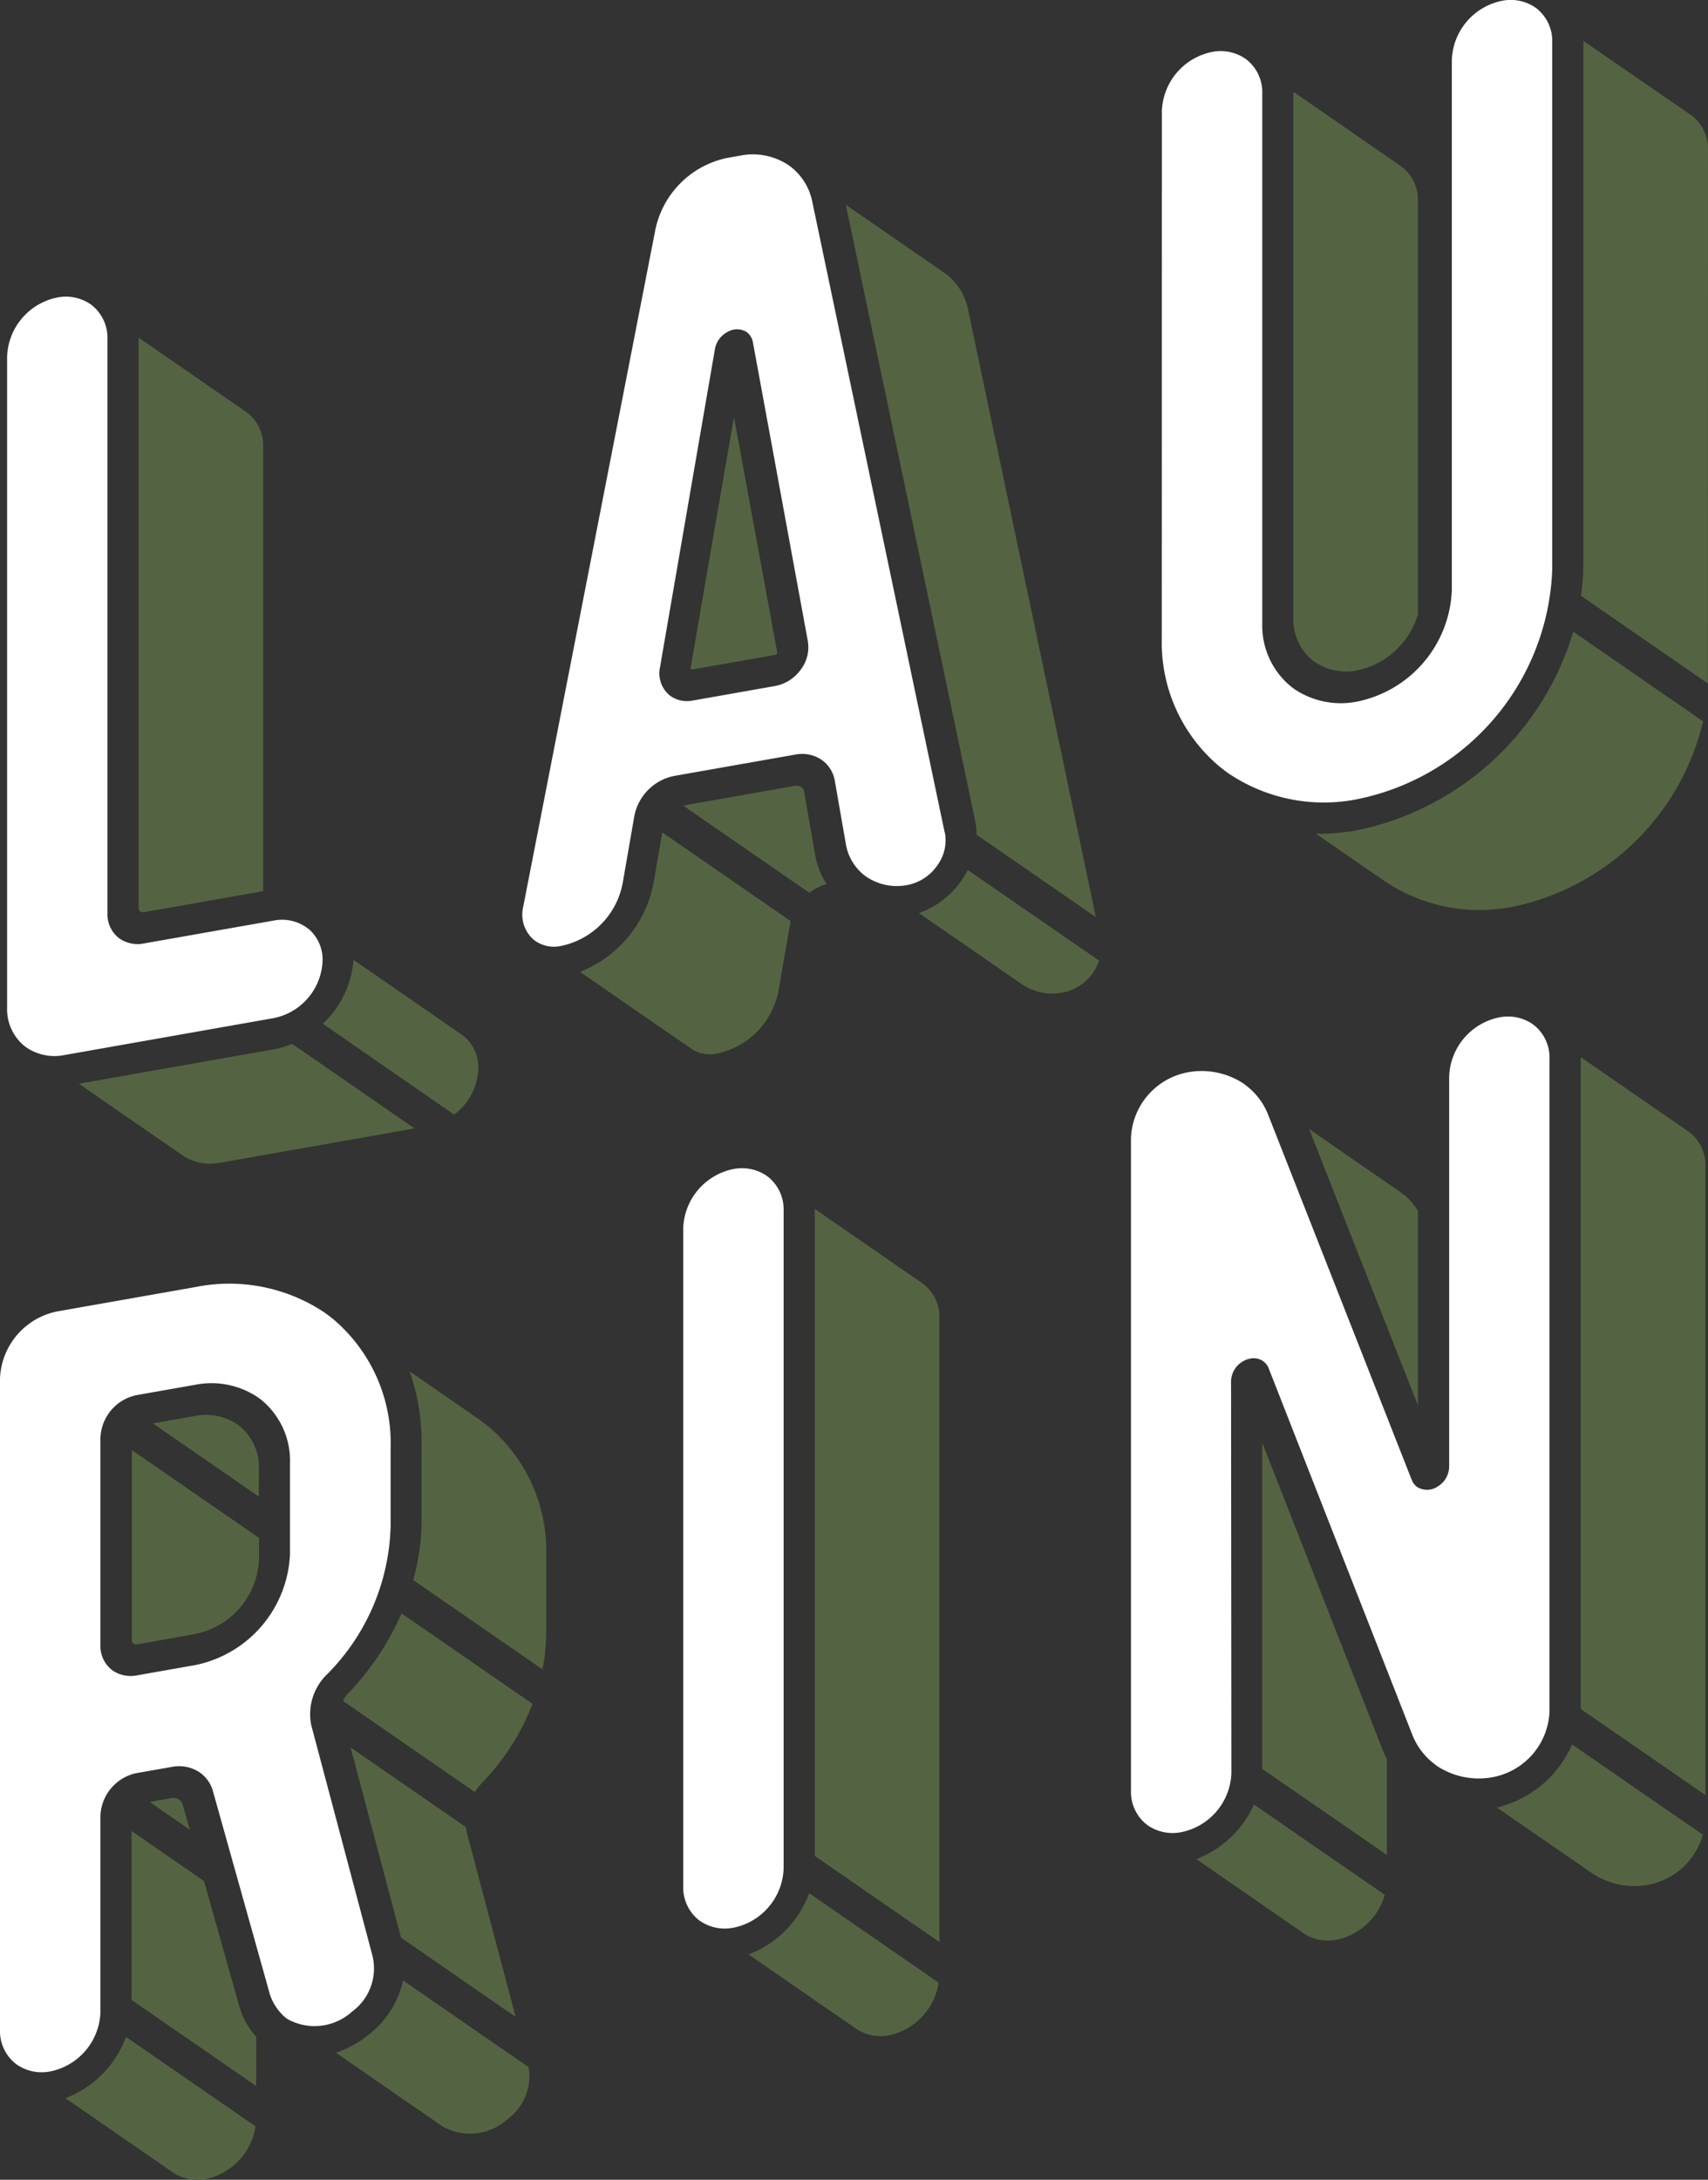 <svg xmlns="http://www.w3.org/2000/svg" width="38.959" height="49.691" viewBox="0 0 38.959 49.691">
  <rect x="0" y="0" width="38.959" height="49.691" fill="#333333" stroke="none"/>
  <g id="Gruppe_3019" data-name="Gruppe 3019" transform="translate(0 0)">
    <g id="Gruppe_3020" data-name="Gruppe 3020" transform="translate(0 0)">
      <path id="Pfad_3260" data-name="Pfad 3260" d="M52.9,151.879a1.362,1.362,0,0,0,.552-1.053.922.922,0,0,0-.326-.73q-.028-.023-.059-.044l-2.461-1.7a2.235,2.235,0,0,1-.7,1.457Z" transform="translate(-42.542 -126.471)" fill="#546442"/>
      <path id="Pfad_3261" data-name="Pfad 3261" d="M15.4,164.046l4.438-.783-2.791-1.927a2.013,2.013,0,0,1-.42.124l-4.446.784,2.367,1.634a1.139,1.139,0,0,0,.852.167" transform="translate(-10.383 -137.539)" fill="#546442"/>
      <path id="Pfad_3262" data-name="Pfad 3262" d="M23.878,53.873h0l-2.447-1.689v13a.1.1,0,0,0,.035.078.109.109,0,0,0,.083.02l2.724-.48V54.669a.949.949,0,0,0-.335-.751c-.019-.015-.039-.031-.059-.045" transform="translate(-18.27 -44.487)" fill="#546442"/>
      <path id="Pfad_3263" data-name="Pfad 3263" d="M128.5,188.585c-.019-.016-.039-.031-.059-.045h0l-2.447-1.689V201.6l2.842,1.962V189.336a.948.948,0,0,0-.336-.751" transform="translate(-107.408 -159.29)" fill="#546442"/>
      <path id="Pfad_3264" data-name="Pfad 3264" d="M22,284.1l-1.653-1.141v3.85l2.842,1.962v-1.121a1.8,1.8,0,0,1-.4-.749Z" transform="translate(-17.346 -241.218)" fill="#546442"/>
      <path id="Pfad_3265" data-name="Pfad 3265" d="M10.148,316.233l2.451,1.692a1,1,0,0,0,.75.147,1.449,1.449,0,0,0,1.13-1.2l-2.953-2.038a2.377,2.377,0,0,1-1.378,1.394" transform="translate(-8.651 -268.399)" fill="#546442"/>
      <path id="Pfad_3266" data-name="Pfad 3266" d="M21.8,228.276a1.81,1.81,0,0,0,1.452-1.708v-.483l-2.9-2v4.333a.1.1,0,0,0,.033.076.1.1,0,0,0,.085.021Z" transform="translate(-17.345 -191.028)" fill="#546442"/>
      <path id="Pfad_3267" data-name="Pfad 3267" d="M23.874,278.017a.212.212,0,0,0-.067-.105l-.017-.012a.229.229,0,0,0-.168-.033l-.5.089.917.633Z" transform="translate(-19.707 -236.877)" fill="#546442"/>
      <path id="Pfad_3268" data-name="Pfad 3268" d="M64.92,213.037l-1.591-1.1a4.756,4.756,0,0,1,.275,1.623v1.775a5.132,5.132,0,0,1-.19,1.362l2.948,2.035a4.232,4.232,0,0,0,.084-.819V216.14a3.7,3.7,0,0,0-1.3-2.929c-.075-.062-.153-.12-.23-.174" transform="translate(-53.988 -180.677)" fill="#546442"/>
      <path id="Pfad_3269" data-name="Pfad 3269" d="M26.068,219.9a1.2,1.2,0,0,0-.425-.953c-.024-.02-.049-.039-.076-.057a1.273,1.273,0,0,0-.952-.186l-.964.17,2.416,1.668Z" transform="translate(-20.163 -186.425)" fill="#546442"/>
      <path id="Pfad_3270" data-name="Pfad 3270" d="M55.883,309.246a1.227,1.227,0,0,0,.482-1.184L53.5,306.085a2.164,2.164,0,0,1-.8,1.248,2.458,2.458,0,0,1-.732.4l2.438,1.683a1.274,1.274,0,0,0,1.474-.169" transform="translate(-44.305 -260.937)" fill="#546442"/>
      <path id="Pfad_3271" data-name="Pfad 3271" d="M53.117,251.18a.537.537,0,0,0-.1.154l3.008,2.077a1.473,1.473,0,0,1,.185-.235A5.325,5.325,0,0,0,57.34,251.4l-2.988-2.062a6.3,6.3,0,0,1-1.236,1.844" transform="translate(-45.193 -212.558)" fill="#546442"/>
      <path id="Pfad_3272" data-name="Pfad 3272" d="M57.987,276.233l-1.114-4.2a.874.874,0,0,1-.023-.129l-2.627-1.813,1.15,4.335Z" transform="translate(-46.225 -230.254)" fill="#546442"/>
      <path id="Pfad_3273" data-name="Pfad 3273" d="M204.588,176h0c-.033-.028-.068-.054-.1-.078l-2.056-1.42,2.481,6.3v-4.433a1.5,1.5,0,0,0-.321-.374" transform="translate(-172.57 -148.763)" fill="#546442"/>
      <path id="Pfad_3274" data-name="Pfad 3274" d="M197.934,229.982l-2.751-7.015v7.407c0,.01,0,.019,0,.029l2.843,1.962V230.18a2.084,2.084,0,0,1-.091-.2" transform="translate(-166.392 -190.079)" fill="#546442"/>
      <path id="Pfad_3275" data-name="Pfad 3275" d="M184.99,280.128l2.451,1.693a1,1,0,0,0,.75.147,1.46,1.46,0,0,0,1.1-1.024l-2.983-2.059a2.38,2.38,0,0,1-1.317,1.244" transform="translate(-157.704 -237.748)" fill="#546442"/>
      <path id="Pfad_3276" data-name="Pfad 3276" d="M244.4,178.187c0,.024,0,.049,0,.073l2.845,1.963V165.888a.949.949,0,0,0-.335-.751c-.019-.016-.039-.031-.059-.045h0L244.4,163.4Z" transform="translate(-208.344 -139.301)" fill="#546442"/>
      <path id="Pfad_3277" data-name="Pfad 3277" d="M231.5,271.045l2.176,1.5a1.732,1.732,0,0,0,1.3.256,1.6,1.6,0,0,0,1.223-1.135l-2.984-2.059a2.5,2.5,0,0,1-1.711,1.437" transform="translate(-197.357 -229.84)" fill="#546442"/>
      <path id="Pfad_3278" data-name="Pfad 3278" d="M208,103.905a5.638,5.638,0,0,0,4.341-4.227l-2.96-2.043a6.527,6.527,0,0,1-4.934,4.528,5.069,5.069,0,0,1-.934.078l1.578,1.089a3.891,3.891,0,0,0,2.909.575" transform="translate(-173.495 -83.234)" fill="#546442"/>
      <path id="Pfad_3279" data-name="Pfad 3279" d="M247.375,8.78a.949.949,0,0,0-.335-.751c-.019-.015-.039-.031-.06-.045L244.533,6.3V18.222a5.174,5.174,0,0,1-.056.725l2.895,2c0-.048,0-.1,0-.146Z" transform="translate(-208.416 -5.366)" fill="#546442"/>
      <path id="Pfad_3280" data-name="Pfad 3280" d="M202.453,15.892h0L200.006,14.2V26.195a1.2,1.2,0,0,0,.424.953c.024.02.05.039.077.058a1.272,1.272,0,0,0,.951.186,1.838,1.838,0,0,0,1.39-1.283v-9.42a.949.949,0,0,0-.335-.751c-.019-.016-.039-.031-.06-.045" transform="translate(-170.505 -12.108)" fill="#546442"/>
      <path id="Pfad_3281" data-name="Pfad 3281" d="M107.789,64.434l-.987,5.715a.034.034,0,0,0,.012.035.034.034,0,0,0,.029.007l1.892-.334a.048.048,0,0,0,.032-.021.043.043,0,0,0,.009-.035Z" transform="translate(-91.048 -54.93)" fill="#546442"/>
      <path id="Pfad_3282" data-name="Pfad 3282" d="M89.687,131.825l2.542,1.755a.752.752,0,0,0,.57.111,1.805,1.805,0,0,0,1.416-1.434l.265-1.524c0-.02.008-.041.014-.063l-2.93-2.023-.2,1.159a2.719,2.719,0,0,1-1.674,2.019" transform="translate(-76.458 -109.671)" fill="#546442"/>
      <path id="Pfad_3283" data-name="Pfad 3283" d="M133.8,46.013l2.716,1.875L133.6,34.033a1.338,1.338,0,0,0-.456-.769c-.028-.023-.058-.046-.089-.067l-2.242-1.547L133.765,45.7a1.507,1.507,0,0,1,.031.318" transform="translate(-111.52 -26.981)" fill="#546442"/>
      <path id="Pfad_3284" data-name="Pfad 3284" d="M143.21,134.45a1.918,1.918,0,0,1-.154.255,1.981,1.981,0,0,1-.96.728l2.357,1.627a1.244,1.244,0,0,0,.931.183,1.093,1.093,0,0,0,.821-.726Z" transform="translate(-121.136 -114.618)" fill="#546442"/>
      <path id="Pfad_3285" data-name="Pfad 3285" d="M108.91,123.671a1.768,1.768,0,0,1-.266-.679l-.25-1.43a.163.163,0,0,0-.057-.1.186.186,0,0,0-.146-.035l-2.558.451,2.881,1.989a1.1,1.1,0,0,1,.4-.2" transform="translate(-90.052 -103.514)" fill="#546442"/>
      <path id="Pfad_3286" data-name="Pfad 3286" d="M115.793,294.028l2.451,1.692a1,1,0,0,0,.75.147,1.448,1.448,0,0,0,1.129-1.2l-2.952-2.038a2.376,2.376,0,0,1-1.378,1.394" transform="translate(-98.713 -249.47)" fill="#546442"/>
      <path id="Pfad_3293" data-name="Pfad 3293" d="M7.955,60.294c-.019-.016-.039-.03-.059-.045a.973.973,0,0,0-.728-.142l-2.963.522a.724.724,0,0,1-.543-.107.5.5,0,0,1-.046-.035.683.683,0,0,1-.239-.54v-13.1a.949.949,0,0,0-.335-.751c-.019-.016-.039-.031-.059-.045a1,1,0,0,0-.75-.148,1.427,1.427,0,0,0-1.145,1.347V62.1a1.08,1.08,0,0,0,.381.854c.021.017.044.035.068.051a1.141,1.141,0,0,0,.854.168l4.78-.843a1.387,1.387,0,0,0,1.113-1.309.922.922,0,0,0-.326-.73" transform="translate(-0.926 -39.121)" fill="#fff"/>
      <path id="Pfad_3294" data-name="Pfad 3294" d="M107.935,181.516a.948.948,0,0,0-.336-.751c-.019-.016-.039-.031-.059-.045a1,1,0,0,0-.75-.148,1.427,1.427,0,0,0-1.145,1.347v15.005a.95.95,0,0,0,.335.751c.019.016.039.031.06.045a1,1,0,0,0,.75.147,1.427,1.427,0,0,0,1.145-1.347Z" transform="translate(-90.061 -153.922)" fill="#fff"/>
      <path id="Pfad_3295" data-name="Pfad 3295" d="M2.291,201.956a1.033,1.033,0,0,1,.829-.975l1.333-.235a1.9,1.9,0,0,1,1.417.278c.039.027.077.055.113.085a1.792,1.792,0,0,1,.632,1.418v2.065a2.7,2.7,0,0,1-2.162,2.544l-1.333.235a.728.728,0,0,1-.543-.107c-.014-.01-.029-.022-.043-.033a.685.685,0,0,1-.243-.543ZM0,215.456a.949.949,0,0,0,.336.75c.02.016.039.031.06.045a1,1,0,0,0,.75.148,1.428,1.428,0,0,0,1.145-1.347v-4.48a1.033,1.033,0,0,1,.829-.975l.8-.14a.852.852,0,0,1,.635.125l.051.039a.773.773,0,0,1,.252.392l1.273,4.539a1.168,1.168,0,0,0,.365.606c.02.017.041.032.061.047a1.272,1.272,0,0,0,1.474-.17,1.219,1.219,0,0,0,.462-1.284L7.1,208.507a1.26,1.26,0,0,1,.364-1.164,4.964,4.964,0,0,0,1.446-3.381v-1.775a3.7,3.7,0,0,0-1.3-2.929c-.072-.059-.149-.118-.23-.174a3.914,3.914,0,0,0-2.927-.565l-3.15.555A1.624,1.624,0,0,0,0,200.608Z" transform="translate(0 -169.178)" fill="#fff"/>
      <path id="Pfad_3296" data-name="Pfad 3296" d="M177.132,165.423a.537.537,0,0,1,.256-.445.505.505,0,0,1,.184-.073.383.383,0,0,1,.287.056l.027.021a.349.349,0,0,1,.1.135l3.278,8.358a1.543,1.543,0,0,0,.458.634c.034.028.069.054.1.079a1.735,1.735,0,0,0,1.3.256,1.588,1.588,0,0,0,1.274-1.5V158.071a.949.949,0,0,0-.335-.751c-.019-.016-.039-.031-.059-.045a1,1,0,0,0-.75-.148,1.427,1.427,0,0,0-1.145,1.347v8.9a.537.537,0,0,1-.257.445.432.432,0,0,1-.472.015.36.36,0,0,1-.125-.163l-3.273-8.319a1.539,1.539,0,0,0-.457-.633c-.034-.028-.068-.054-.1-.078a1.735,1.735,0,0,0-1.3-.257,1.588,1.588,0,0,0-1.274,1.5V174.76a.949.949,0,0,0,.336.75c.02.016.04.031.06.045a1,1,0,0,0,.75.147,1.427,1.427,0,0,0,1.145-1.347Z" transform="translate(-149.052 -133.935)" fill="#fff"/>
      <path id="Pfad_3297" data-name="Pfad 3297" d="M179.661,14.551a3.687,3.687,0,0,0,1.308,2.915c.077.063.156.123.236.178a3.891,3.891,0,0,0,2.909.575,5.55,5.55,0,0,0,4.453-5.238V.96a.949.949,0,0,0-.335-.751c-.018-.015-.039-.031-.06-.045a1,1,0,0,0-.75-.147,1.427,1.427,0,0,0-1.145,1.347V13.449a2.7,2.7,0,0,1-2.162,2.544,1.9,1.9,0,0,1-1.417-.277c-.039-.027-.077-.056-.113-.086a1.793,1.793,0,0,1-.632-1.418V2.127a.95.95,0,0,0-.335-.751c-.019-.016-.039-.031-.06-.045a1,1,0,0,0-.75-.148,1.427,1.427,0,0,0-1.145,1.347Z" transform="translate(-153.161 0.001)" fill="#fff"/>
      <path id="Pfad_3298" data-name="Pfad 3298" d="M87.136,35.623a.927.927,0,0,1-.577.371l-1.892.334a.657.657,0,0,1-.493-.1l-.041-.031a.652.652,0,0,1-.207-.626l1.254-7.259a.548.548,0,0,1,.285-.387.42.42,0,0,1,.436,0,.37.37,0,0,1,.144.231L87.3,34.98a.847.847,0,0,1-.164.644m3.284,3.711L87.4,24.956a1.338,1.338,0,0,0-.456-.769c-.028-.023-.058-.045-.089-.067a1.464,1.464,0,0,0-1.094-.216l-.3.053a2.109,2.109,0,0,0-1.639,1.629L80.806,41.03a.759.759,0,0,0,.238.748c.015.013.031.024.047.035a.751.751,0,0,0,.569.11,1.8,1.8,0,0,0,1.415-1.434l.265-1.524a1.156,1.156,0,0,1,.907-.919l2.764-.487a.8.8,0,0,1,.6.118c.018.013.034.025.05.038a.732.732,0,0,1,.254.447l.25,1.43a1.14,1.14,0,0,0,.4.7c.024.019.049.039.075.056a1.245,1.245,0,0,0,.931.184,1.075,1.075,0,0,0,.675-.439.973.973,0,0,0,.179-.757" transform="translate(-68.872 -20.357)" fill="#fff"/>
    </g>
  </g>
</svg>
